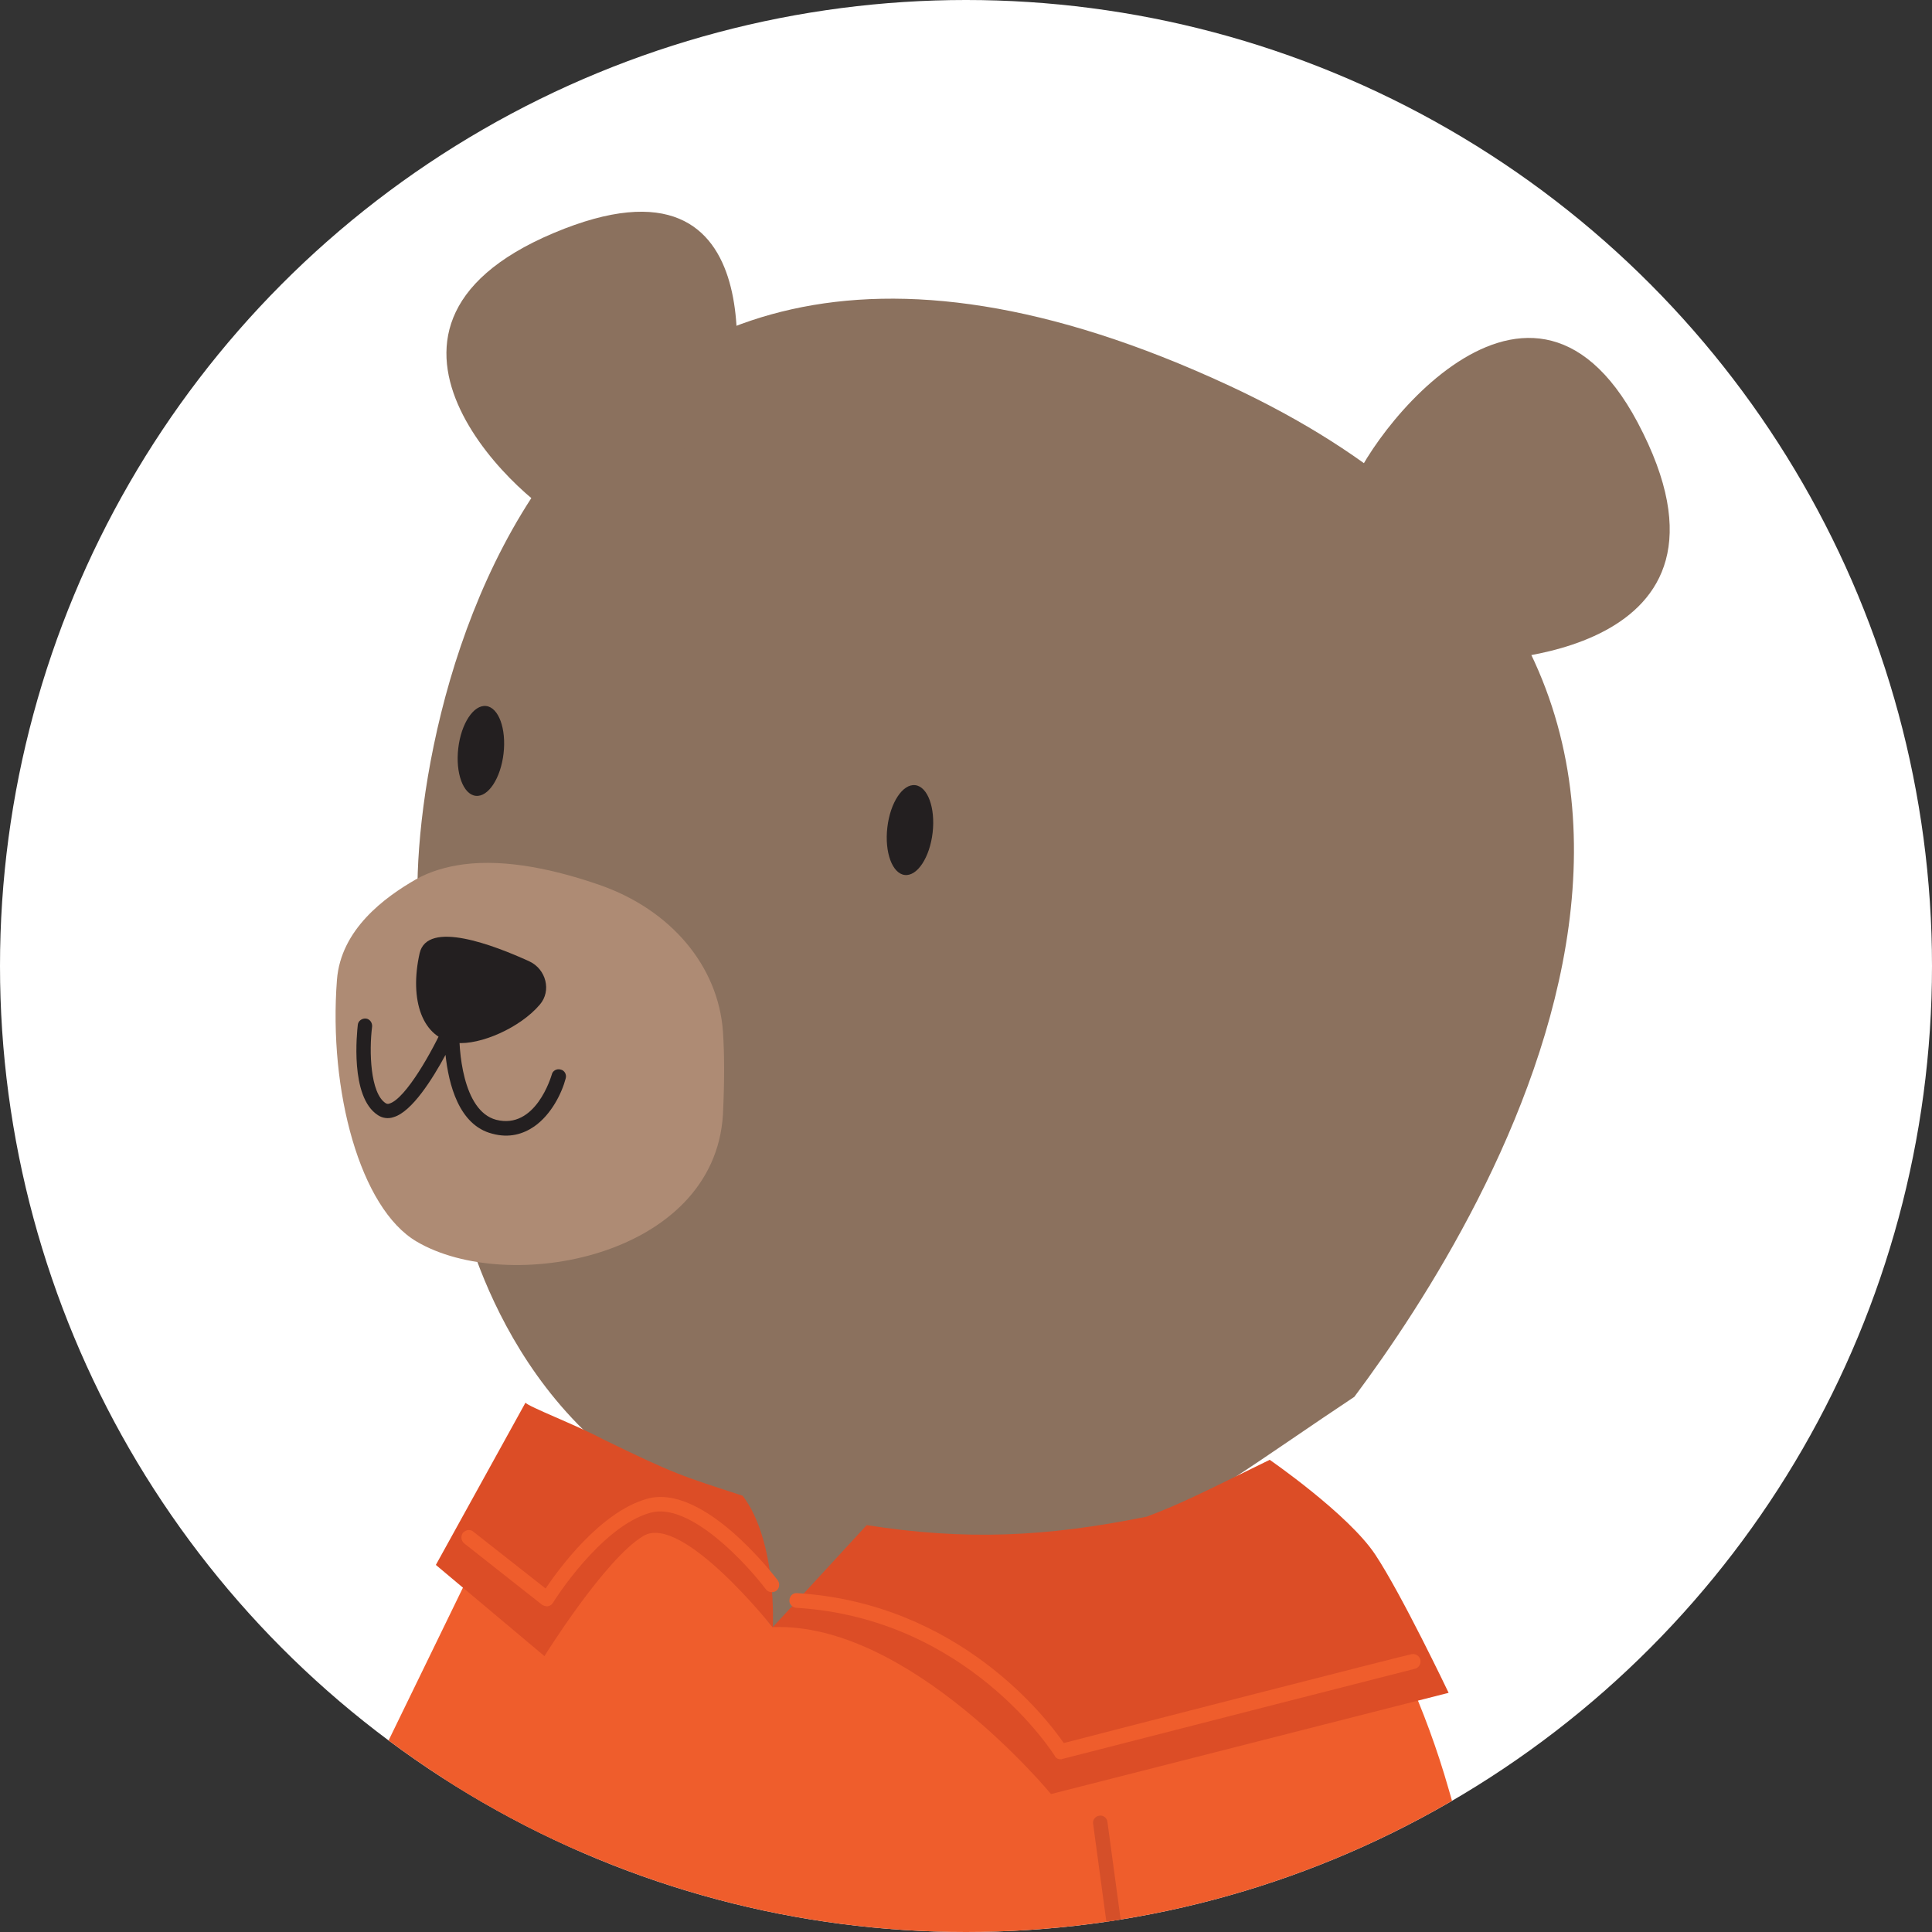 <svg viewBox="0 0 500 500" xmlns:xlink="http://www.w3.org/1999/xlink" version="1.1" xmlns="http://www.w3.org/2000/svg" id="Layer_1">
  
  <rect x="0" y="0" width="500" height="500" fill="#333333" stroke="none"/>
  
  <defs>
    <style>
      .st0 {
        fill: #8b715e;
      }

      .st1 {
        fill: #ae8b74;
      }

      .st2 {
        fill: #ef5d2c;
      }

      .st3 {
        fill: #fff;
      }

      .st4 {
        fill: #dc4d26;
      }

      .st5 {
        fill: none;
      }

      .st6 {
        fill: #231f20;
      }

      .st7 {
        fill: #d54f29;
      }

      .st8 {
        clip-path: url(#clippath);
      }
    </style>
    <clipPath id="clippath">
      <circle r="250" cy="250" cx="250" class="st5"></circle>
    </clipPath>
  </defs>
  <circle r="250" cy="250" cx="250" class="st3" id="SVGID"></circle>
  <g class="st8">
    <g>
      <path d="M175,387.3c-46.6-23.4-56.2-76.9-56.2-76.9,0,0-3.3-31.2-9.9-67.5-6.6-36.4,20.5-230.8,209.2-143.1,155.3,72.2,68.2,213.8,32.4,261.7-45.7,30.3-71.8,54.4-128.8,44.7-8.4-6.7-21.4-6.2-46.7-18.9Z" class="st0"></path>
      <ellipse transform="translate(-5.13 423.92) rotate(-83.36)" ry="5.9" rx="11.7" cy="214.84" cx="235.52" class="st6"></ellipse>
      <ellipse transform="translate(-82.99 295.49) rotate(-83.36)" ry="5.9" rx="11.7" cy="194.36" cx="124.46" class="st6"></ellipse>
      <path d="M110.5,480.3l19.6-87.3c-1.1,18.4,8.9,1.9,19.7-10.5,59.1,27.8,131.6,35.8,178.8-4.6,11.7,13.2,34.2,42.7,46.3,85.1,16.4,57.6,35.8,92.1,35.8,92.1l-82.8,38.3,72.5,161.3s-137,27.7-191,29.2c-18.6-32.9-34.4-72.5-35.4-110.9-5.9,33.6-10.9,61.8-18.2,101.3-62.9-3.7-80.3-15.9-80.3-15.9l35-278.1Z" class="st2"></path>
      <polygon points="54.6 544.9 161 565.2 136 377.6 54.6 544.9" class="st2"></polygon>
      <path d="M200,421.1c-7.3-7.5-15.4-35.5-20.7-46.6,1.5.4,2.9.8,4.4,1.2,12.3,3.3,25,6,37.7,7.9,3.8.6,7.7,1.1,11.5,1.5-4.2,6.6-8.2,18.5-13.1,27.3-7.3,1.1-13.9,4-19.8,8.7Z" class="st0"></path>
      <g>
        <path d="M187.1,267c-1.2-17-13.5-31.6-32-38-11-3.8-23.9-6.8-35.2-5.3-4.4.6-8.6,1.8-12.3,3.9-8,4.6-19.4,12.9-20.4,26-2.2,28.7,6,59.1,20.6,67.7,23.7,14,77.1,4.2,79.3-32.9.4-8.4.4-15.5,0-21.4Z" class="st1"></path>
        <path d="M382.3,171s74.2-.1,41.5-61.7c-29-54.5-73.8,8.8-74.8,19.8-1.1,10.9,33.3,41.9,33.3,41.9Z" class="st0"></path>
        <path d="M189.4,104.6s13.7-69.5-46.1-44.3-5.8,71.8,3.5,74.8,42.6-30.5,42.6-30.5Z" class="st0"></path>
        <path d="M139.7,260c3.1-3.6,1.6-9.2-2.7-11.2-9.2-4.2-26.4-10.8-28.4-2.1-2.7,12,.6,22.2,9.5,23.2,6.2.6,16.5-3.9,21.6-9.9Z" class="st6"></path>
        <path d="M138.3,291.5c4.4-3.1,7.1-8.6,8.1-12.4.3-1-.3-2.1-1.3-2.3-1-.3-2.1.3-2.3,1.3-.2.6-4.2,14.3-14.4,11.7-8.7-2.3-9.8-18.3-9.5-24.3,0-.9-.6-1.7-1.5-1.9-.9-.2-1.8.2-2.2,1.1-3.3,7.4-10.2,19.6-14.4,20.9-.5.2-.8,0-1-.1-4-2.6-4.3-13.5-3.5-19.8.1-1-.6-2-1.6-2.1s-2,.6-2.1,1.6c-.2,1.9-2.1,18.7,5.2,23.4,1.2.8,2.7,1,4.1.5,4.7-1.4,10-9.8,13.4-16.1.8,7.5,3.4,18.2,12.1,20.4,4.4,1.2,8,.1,10.9-1.9Z" class="st6"></path>
      </g>
      <path d="M327.9,595.2c1,0,1.9-.8,1.9-1.8,0-1.1-.8-1.9-1.8-2l-25.3-1-16.1-118.9c-.1-1-1.1-1.8-2.1-1.6-1,.1-1.8,1.1-1.6,2.1l16.3,120.5c.1.9.9,1.6,1.8,1.6l26.9,1.1c-.1,0,0,0,0,0Z" class="st7"></path>
      <path d="M102.4,547.4c.9,0,1.8-.7,1.9-1.7l8.2-65.2c.1-1-.6-2-1.6-2.1-1-.2-2,.6-2.1,1.6l-8.2,65.2c-.1,1,.6,2,1.6,2.1,0,.1.1.1.2.1Z" class="st7"></path>
      <path d="M328.6,377.8c-17.2,8.4-22.8,11.3-31.8,14.7-26.1,5.3-47,6.2-72.5,2.2l-24.3,26.4c35.3-1.4,72,43.2,72,43.2l102.9-26.2s-12.1-25.4-19-35.8c-7-10.5-27.3-24.5-27.3-24.5Z" class="st4"></path>
      <path d="M155.9,372.4c19.1,9.3,20.4,9.5,36.3,14.7,9,11.8,7.8,34.1,7.8,34.1,0,0-23.5-29.7-33.5-23.7s-25.6,31.1-25.6,31.1l-28.1-23.6,23.2-42c.6,1,13.4,5.9,19.9,9.4Z" class="st4"></path>
      <path d="M274.5,455.3c.2,0,.3,0,.5-.1,30.8-7.9,89.4-22.9,91.1-23.3,1-.2,1.7-1.2,1.5-2.3-.2-1-1.2-1.7-2.3-1.5-2.1.4-78.5,20-90,23-4.4-6.4-27.2-36.2-69-38.8-1.1-.1-1.9.7-2,1.8-.1,1,.7,1.9,1.8,2,44.5,2.7,66.5,37.8,66.8,38.2.3.7.9,1,1.6,1Z" class="st2"></path>
      <path d="M141.5,415.7h.3c.5-.1,1-.4,1.3-.9.1-.2,12.3-19.7,25.2-23.3,10.2-2.9,25,13.3,29.9,19.8.6.8,1.8,1,2.7.4.8-.6,1-1.8.4-2.7-.8-1-19.2-25.3-33.9-21.1-12,3.4-22.7,18-26.2,23.2l-18.7-14.7c-.8-.7-2-.5-2.7.3-.6.8-.5,2,.3,2.7l20.3,16c.3.1.7.3,1.1.3Z" class="st2"></path>
    </g>
  </g>
</svg>